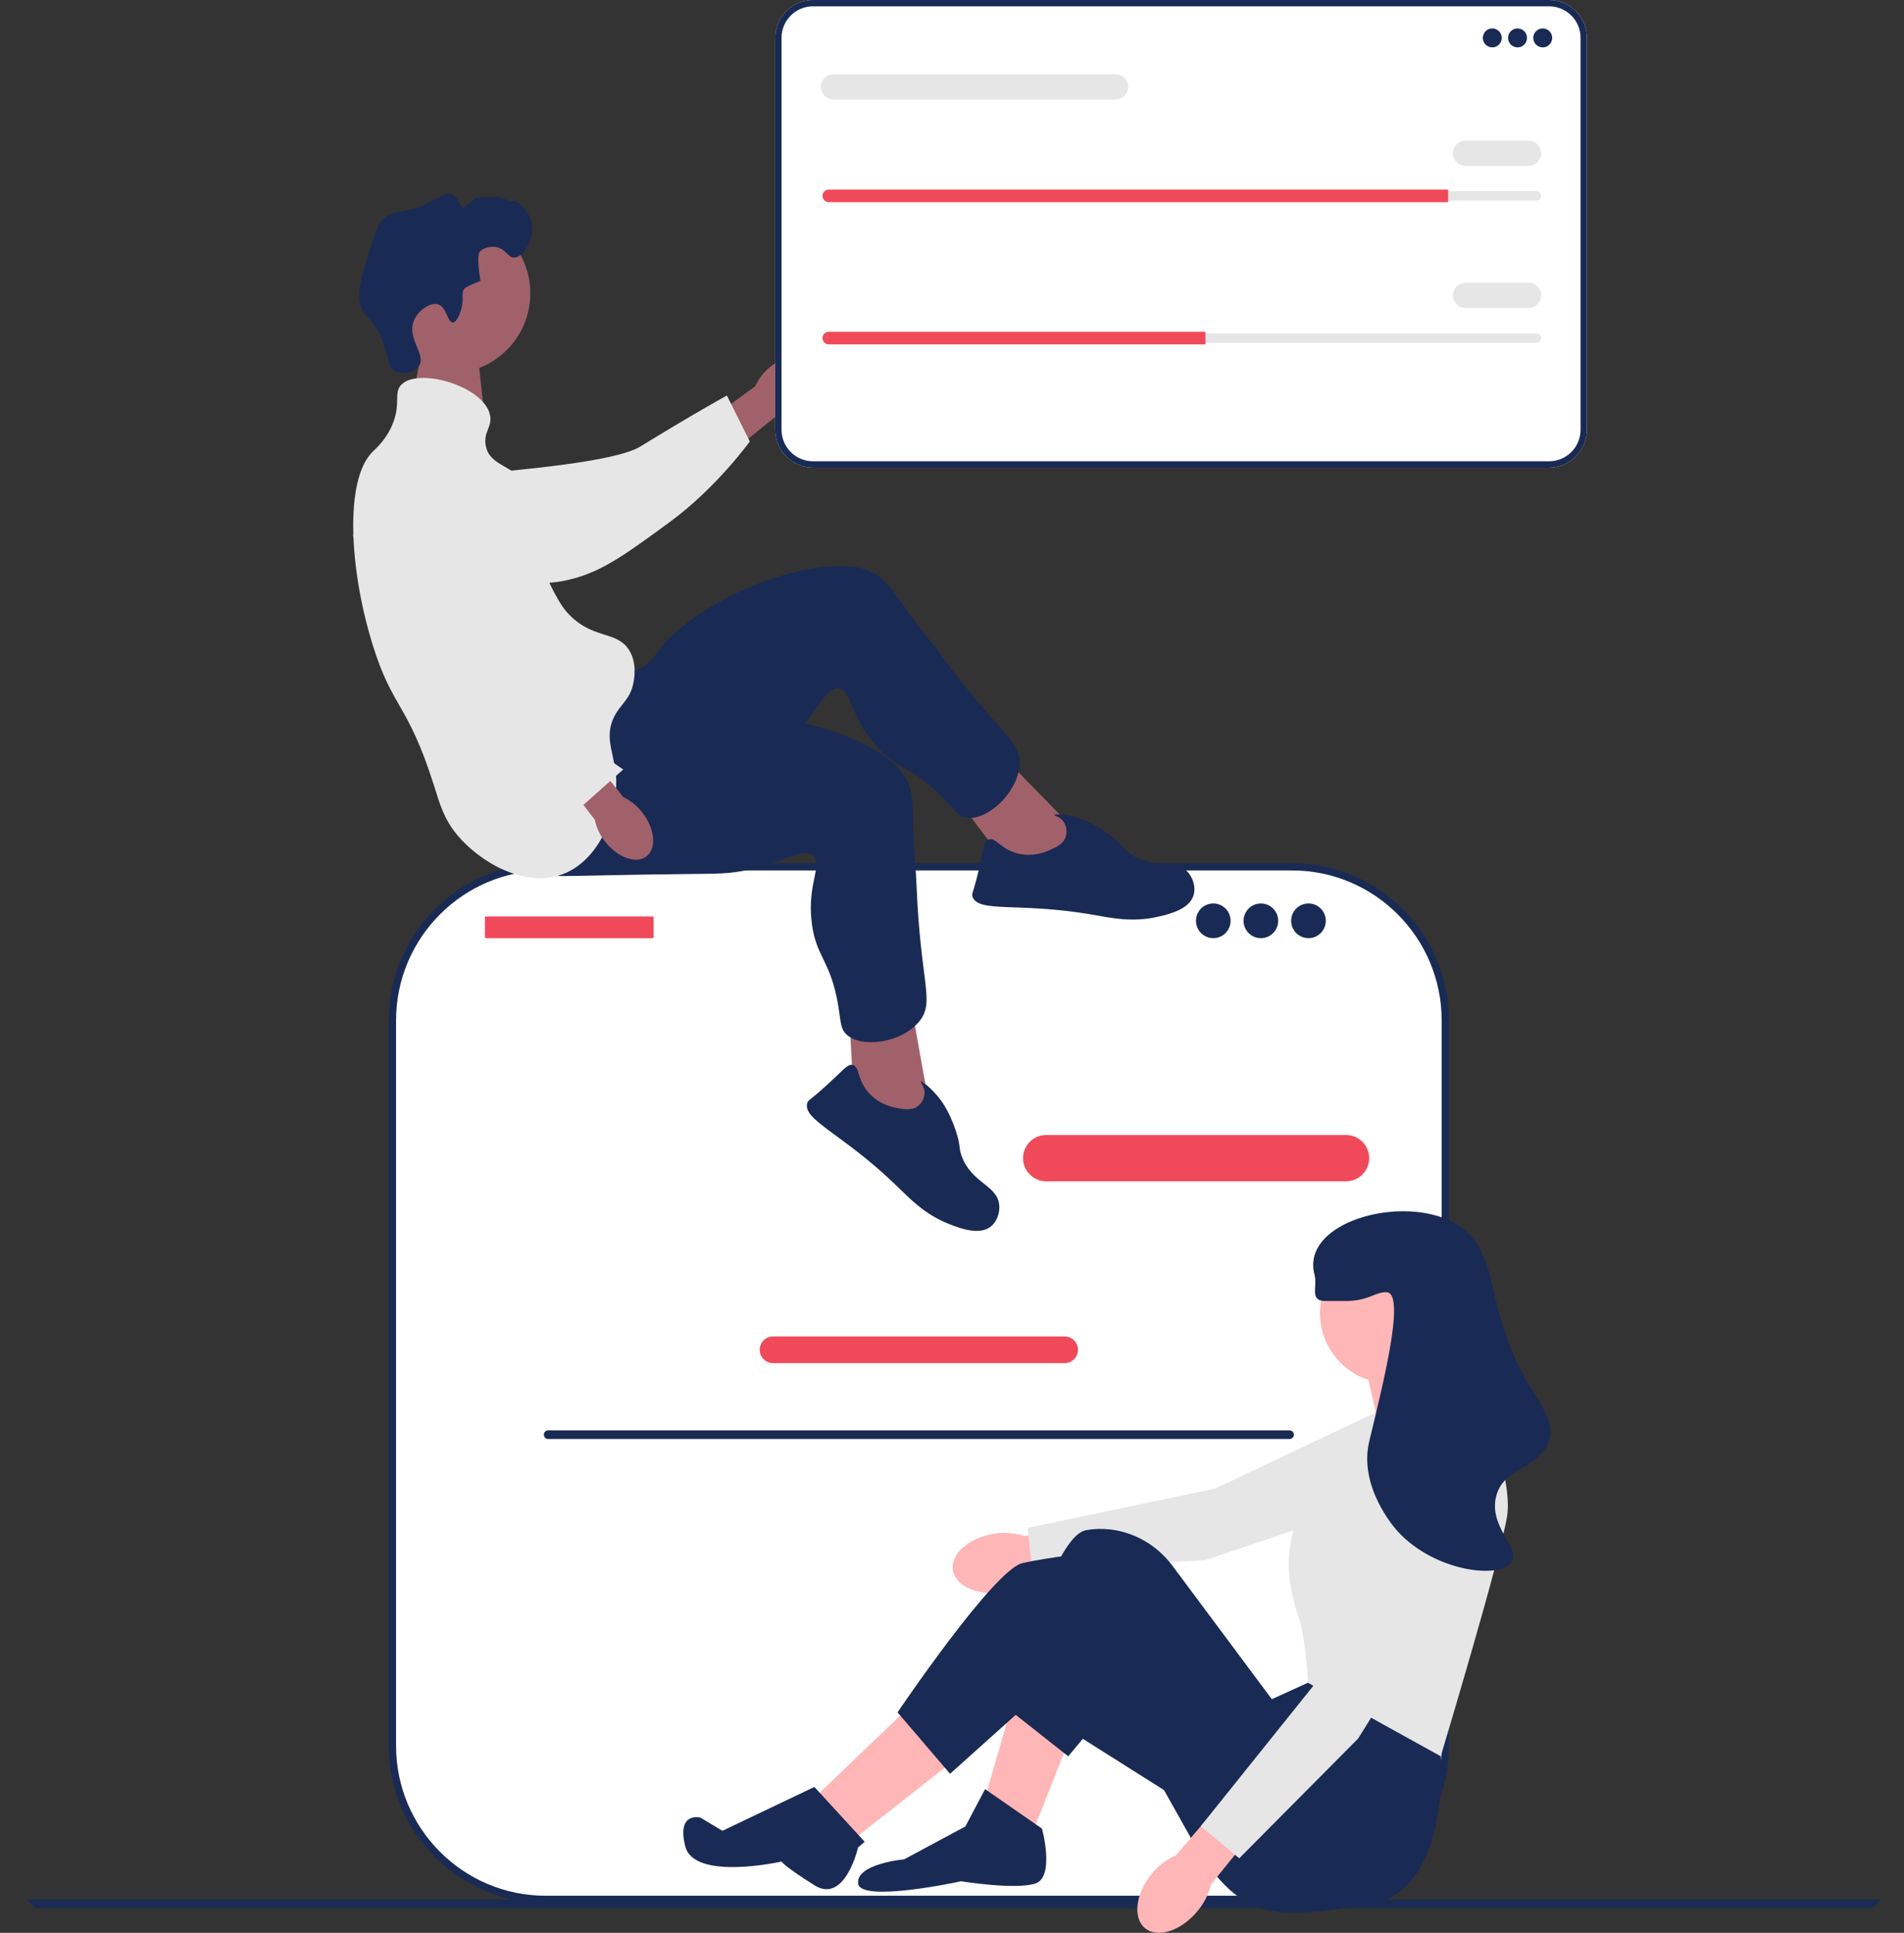 <svg width="397" height="403" viewBox="0 0 397 403" fill="none" xmlns="http://www.w3.org/2000/svg">
<rect x="0" y="0" width="397" height="403" fill="#333333" stroke="none"/>
<g clip-path="url(#clip0_68_1478)">
<path d="M89.041 67.301L86.014 83.227L101.104 87.491L99.229 70.488L89.041 67.301Z" fill="#A0616A"/>
<path d="M0 396.969C0 397.47 0.401 397.872 0.9 397.872H396.1C396.599 397.872 397 397.47 397 396.969C397 396.469 396.599 396.067 396.1 396.067H0.9C0.401 396.067 0 396.469 0 396.969Z" fill="#192A55"/>
<path d="M269.402 180.728H113.779C96.131 180.728 81.825 195.067 81.825 212.754V364C81.825 381.688 96.131 396.026 113.779 396.026H269.402C287.049 396.026 301.356 381.688 301.356 364V212.754C301.356 195.067 287.049 180.728 269.402 180.728V180.728Z" fill="white"/>
<path d="M269.402 396.784H113.779C95.742 396.784 81.068 382.077 81.068 364V212.754C81.068 194.677 95.742 179.97 113.779 179.97H269.402C287.438 179.97 302.112 194.677 302.112 212.754V364C302.112 382.077 287.438 396.784 269.402 396.784H269.402ZM113.779 181.486C96.577 181.486 82.582 195.513 82.582 212.754V364C82.582 381.241 96.577 395.267 113.779 395.267H269.402C286.604 395.267 300.599 381.241 300.599 364V212.754C300.599 195.513 286.604 181.486 269.402 181.486H113.779V181.486Z" fill="#192A55"/>
<path d="M280.674 246.298H218.122C215.469 246.298 213.311 244.135 213.311 241.476C213.311 238.817 215.469 236.653 218.122 236.653H280.674C283.328 236.653 285.486 238.817 285.486 241.476C285.486 244.135 283.328 246.298 280.674 246.298H280.674Z" fill="#F04A5A"/>
<path d="M221.992 284.223H161.189C159.656 284.223 158.409 282.973 158.409 281.436C158.409 279.9 159.656 278.65 161.189 278.65H221.992C223.525 278.65 224.772 279.9 224.772 281.436C224.772 282.973 223.525 284.223 221.992 284.223V284.223Z" fill="#F04A5A"/>
<path d="M136.053 191.086H101.339C101.209 191.086 101.104 191.191 101.104 191.321V195.372C101.104 195.502 101.209 195.607 101.339 195.607H136.053C136.182 195.607 136.288 195.502 136.288 195.372V191.321C136.288 191.191 136.182 191.086 136.053 191.086Z" fill="#F04A5A"/>
<path d="M252.981 195.607C254.974 195.607 256.589 193.988 256.589 191.99C256.589 189.993 254.974 188.374 252.981 188.374C250.988 188.374 249.372 189.993 249.372 191.99C249.372 193.988 250.988 195.607 252.981 195.607Z" fill="#192A55"/>
<path d="M262.904 195.607C264.897 195.607 266.513 193.988 266.513 191.99C266.513 189.993 264.897 188.374 262.904 188.374C260.912 188.374 259.296 189.993 259.296 191.99C259.296 193.988 260.912 195.607 262.904 195.607Z" fill="#192A55"/>
<path d="M272.828 195.607C274.821 195.607 276.437 193.988 276.437 191.99C276.437 189.993 274.821 188.374 272.828 188.374C270.835 188.374 269.219 189.993 269.219 191.99C269.219 193.988 270.835 195.607 272.828 195.607Z" fill="#192A55"/>
<path d="M113.4 299.138C113.4 299.639 113.801 300.041 114.301 300.041H268.88C269.379 300.041 269.78 299.639 269.78 299.138C269.78 298.638 269.379 298.236 268.88 298.236H114.301C113.801 298.236 113.4 298.638 113.4 299.138Z" fill="#192A55"/>
<path d="M160.544 76.533C163.835 73.808 167.905 73.301 169.636 75.4C171.366 77.499 170.1 81.41 166.808 84.136C165.508 85.243 163.962 86.022 162.3 86.407L148.211 97.778L143.028 91.038L157.467 80.543C158.158 78.98 159.214 77.605 160.544 76.533H160.544Z" fill="#A0616A"/>
<path d="M79.111 102.189C79.104 101.686 79.109 97.3 82.349 94.527C86.071 91.343 91.323 92.632 93.165 93.084C97.42 94.128 97.769 95.958 101.765 97.838C109.242 101.355 99.874 99.554 104.323 98.427C105.863 98.036 128.016 96.496 133.53 93.095C144.255 86.479 151.562 82.467 151.562 82.467L156.339 92.043C156.339 92.043 149.431 101.669 139.71 108.801C129.737 116.116 124.751 119.774 117.173 121.187C116.521 121.309 100.472 124.055 87.546 114.376C84.598 112.168 79.196 108.123 79.111 102.189V102.189V102.189Z" fill="#E6E6E6"/>
<path d="M93.93 77.836C103.121 77.836 110.571 70.369 110.571 61.157C110.571 51.946 103.121 44.478 93.93 44.478C84.739 44.478 77.289 51.946 77.289 61.157C77.289 70.369 84.739 77.836 93.93 77.836Z" fill="#A0616A"/>
<path d="M224.257 173.212L207.119 155.629L198.272 164.879L211.04 181.737L223.705 183.189L224.257 173.212Z" fill="#A0616A"/>
<path d="M126.398 140.24C127.4 140.324 130.586 140.964 133.63 139.285C135.708 138.139 136.774 136.435 137.134 135.893C141.599 129.172 158.738 118.69 174.12 118.045C177.604 117.899 179.897 118.303 181.981 119.392C184.936 120.936 186.115 123.147 189.865 128.328C191.917 131.162 194.186 133.832 196.262 136.647C208.416 153.131 213.023 154.426 212.552 159.71C212.03 165.574 205.72 171.137 201.527 170.495C199.809 170.232 199.144 169.035 196.85 166.612C190.122 159.507 187.339 160.82 182.549 155.379C176.957 149.026 177.689 143.758 174.771 143.554C172.066 143.366 170.916 147.859 165.14 153.829C162.496 156.561 160.614 157.814 154.88 161.801C132.551 177.327 132.194 178.418 127.688 179.656C125.716 180.198 111.723 184.043 106.738 177.924C98.937 168.348 117.366 139.488 126.398 140.24L126.398 140.24Z" fill="#192A55"/>
<path d="M219.017 177.185C220.278 176.617 221.751 175.954 222.225 174.429C222.546 173.397 222.362 172.124 221.698 171.245C220.933 170.23 219.801 170.097 219.846 169.917C219.916 169.644 222.594 169.75 225.534 170.792C226.089 170.989 228.603 171.909 231.8 174.411C234.361 176.415 234.017 176.817 235.623 177.973C240.554 181.52 245.178 178.724 247.846 182.051C248.876 183.335 249.315 185.158 248.882 186.632C248.012 189.592 243.78 190.611 241.467 191.137C235.897 192.404 231.68 191.37 227.278 190.626C212.306 188.097 203.894 190.4 202.768 186.924C202.555 186.266 202.901 186.322 204.056 181.494C205.195 176.728 205.158 175.419 206.128 175.038C207.589 174.463 208.57 177.076 212.249 177.971C215.51 178.763 218.2 177.552 219.017 177.185L219.017 177.185Z" fill="#192A55"/>
<path d="M193.788 230.731L189.458 206.537L176.956 209.211L178.076 230.347L187.742 238.676L193.788 230.731Z" fill="#A0616A"/>
<path d="M131.287 148.373C132.07 149.006 134.347 151.328 137.807 151.653C140.169 151.874 142.005 151.064 142.606 150.818C150.067 147.769 170.122 148.742 183.211 156.866C186.175 158.705 187.846 160.331 188.96 162.404C190.54 165.345 190.277 167.839 190.478 174.236C190.587 177.735 190.97 181.222 191.11 184.72C191.931 205.2 195.018 208.864 191.667 212.972C187.95 217.529 179.612 218.581 176.502 215.69C175.229 214.506 175.349 213.141 174.808 209.845C173.221 200.18 170.183 199.699 169.268 192.501C168.2 184.097 171.757 180.15 169.457 178.34C167.324 176.661 163.855 179.732 155.731 181.421C152.013 182.194 149.754 182.171 142.776 182.243C115.6 182.523 114.694 183.225 110.271 181.714C108.336 181.052 94.603 176.358 93.906 168.489C92.817 156.175 124.235 142.667 131.287 148.373L131.287 148.373V148.373Z" fill="#192A55"/>
<path d="M187.226 231.069C188.587 231.309 190.178 231.59 191.425 230.595C192.269 229.921 192.829 228.764 192.773 227.664C192.708 226.393 191.846 225.645 191.985 225.523C192.195 225.336 194.352 226.931 196.201 229.448C196.55 229.923 198.114 232.099 199.358 235.968C200.354 239.069 199.844 239.207 200.525 241.067C202.618 246.778 208.011 247.067 208.355 251.322C208.487 252.963 207.829 254.719 206.645 255.695C204.266 257.654 200.194 256.116 197.985 255.249C192.667 253.162 189.757 249.934 186.531 246.841C175.559 236.322 167.309 233.493 168.325 229.983C168.517 229.319 168.772 229.56 172.432 226.215C176.045 222.913 176.747 221.809 177.764 222.039C179.295 222.386 178.642 225.1 181.186 227.911C183.44 230.402 186.345 230.914 187.226 231.069H187.226Z" fill="#192A55"/>
<path d="M96.199 64.346C96.846 62.023 96.033 61.177 96.862 60.134C96.862 60.134 97.196 59.715 100.18 58.583C99.299 53.463 99.958 52.598 99.958 52.598C100.718 51.6 102.24 51.359 103.276 51.489C105.467 51.765 105.855 53.751 107.257 53.706C109.194 53.644 111.517 49.759 110.796 46.391C110.207 43.644 107.671 41.603 107.036 41.958C106.405 42.309 104.136 40.761 103.276 41.071C102.688 41.283 99.922 41.001 99.295 41.292C98.61 41.611 96.648 43.594 96.461 43.344C95.158 41.608 95.185 41.002 94.429 40.627C93.089 39.964 91.633 41.19 89.121 42.401C83.954 44.892 82.44 43.406 80.053 45.504C78.847 46.564 78.201 48.59 76.957 52.598C75.217 58.203 74.347 61.005 75.188 63.681C76.044 66.41 77.306 65.816 79.169 69.666C81.242 73.952 80.527 76.443 82.486 77.424C84 78.183 86.433 77.7 87.352 76.316C88.925 73.946 84.859 70.741 86.246 67.006C87.097 64.713 89.723 62.975 91.333 63.459C93.153 64.007 93.287 67.278 94.429 67.228C95.407 67.184 96.086 64.751 96.199 64.346L96.198 64.346L96.199 64.346Z" fill="#192A55"/>
<path d="M83.592 80.306C86.997 76.479 100.868 80.44 102.17 86.513C102.706 89.011 100.729 90.066 101.285 92.941C102.1 97.148 106.71 96.861 110.132 101.143C114.991 107.222 109.985 113.165 115.44 123.31C116.606 125.478 117.588 127.305 119.642 129.073C124.356 133.131 128.743 131.74 131.143 135.502C132.938 138.315 132.201 141.783 132.028 142.595C131.319 145.926 129.4 146.738 128.047 149.467C125.796 154.008 128.344 157.342 128.489 162.767C128.67 169.555 125.071 178.965 117.873 182.052C109.787 185.521 100.033 179.776 95.314 174.072C92.498 170.668 91.68 167.529 90.448 163.654C84.942 146.334 81.831 147.901 77.621 134.172C72.807 118.477 71.861 100.09 77.621 94.271C78.384 93.5 80.485 91.718 81.823 88.508C83.623 84.189 82.068 82.019 83.592 80.306H83.592V80.306Z" fill="#E6E6E6"/>
<path d="M133.91 169.39C136.55 172.753 136.959 176.843 134.824 178.527C132.689 180.211 128.819 178.85 126.178 175.486C125.105 174.157 124.365 172.59 124.02 170.915L113.012 156.528L118.7 152.18L129.983 166.212C131.526 166.942 132.873 168.032 133.91 169.39H133.91H133.91Z" fill="#A0616A"/>
<path d="M93.598 94.891C94.087 94.781 98.373 93.891 101.742 96.504C105.612 99.506 105.425 104.922 105.359 106.822C105.207 111.21 103.491 111.926 102.471 116.23C100.561 124.283 104.198 131.767 106.207 135.902C106.902 137.333 109.137 141.713 113.585 146.429C122.235 155.602 129.953 160.429 129.953 160.429L121.662 167.816C121.662 167.816 108.454 163.781 99.505 155.697C90.325 147.405 76.207 118.067 73.281 110.921C73.029 110.305 76.599 120.311 83.415 105.653C84.97 102.31 87.819 96.184 93.598 94.891H93.598Z" fill="#E6E6E6"/>
<path d="M207.285 319.798C202.015 320.607 198.16 323.989 198.674 327.351C199.189 330.712 203.878 332.78 209.15 331.969C211.26 331.674 213.27 330.877 215.01 329.645L237.297 325.932L235.809 317.102L213.572 320.256C211.543 319.602 209.387 319.445 207.285 319.798H207.285Z" fill="#FFB6B6"/>
<path d="M303.325 292.275L294.683 310.654L251.239 325.312L215.189 327.24L214.287 318.562L253.356 310.374L293.446 291.386L303.325 292.275Z" fill="#E6E6E6"/>
<path d="M223.198 362.062L215.439 381.731L205.399 374.87L211.332 354.286L223.198 362.062Z" fill="#FFB6B6"/>
<path d="M190.795 354.743L170.257 374.412L178.472 383.103L199.466 366.636L190.795 354.743Z" fill="#FFB6B6"/>
<path d="M307.174 290.704L306.945 289.103L301.697 278.811L284.354 283.385L287.549 297.565L307.174 290.704Z" fill="#FFB6B6"/>
<path d="M299.871 359.317L300.405 366.188C300.405 366.188 302.61 394.996 284.811 397.283C267.011 399.57 259.253 401.857 248.756 384.018L232.326 354.743L222.729 366.188L209.963 356.115C209.963 356.115 219.091 320.436 226.393 319.064C227.306 318.893 228.218 318.807 229.117 318.788C235.162 318.662 240.861 321.625 244.478 326.482L265.186 354.286L272.716 350.855L299.871 359.317V359.317Z" fill="#192A55"/>
<path d="M201.291 380.816L205.399 373.04L217.265 381.274C217.265 381.274 220.003 391.337 215.896 392.709C211.788 394.081 200.379 392.252 200.379 392.252C200.379 392.252 179.385 396.826 178.928 392.709C178.472 388.592 188.513 387.678 188.513 387.678L201.291 380.816L201.292 380.816H201.291Z" fill="#192A55"/>
<path d="M246.018 375.327L214.299 355.296L198.097 369.838L187.144 357.03C187.144 357.03 207.225 327.298 213.158 325.925C219.091 324.553 228.675 323.638 228.675 323.638L257.884 350.626L246.018 375.327V375.327Z" fill="#192A55"/>
<path d="M169.801 372.583L180.298 384.018L178.913 385.205C178.913 385.205 176.19 397.092 169.801 393.071C163.411 389.05 162.955 388.135 162.955 388.135C162.955 388.135 144.699 392.252 142.874 384.933C141.048 377.614 146.069 378.986 146.069 378.986L150.627 381.731L169.801 372.583L169.801 372.583Z" fill="#192A55"/>
<path d="M289.831 288.417C297.897 288.417 304.435 281.864 304.435 273.78C304.435 265.696 297.897 259.142 289.831 259.142C281.765 259.142 275.227 265.696 275.227 273.78C275.227 281.864 281.765 288.417 289.831 288.417Z" fill="#FFB6B6"/>
<path d="M286.408 294.592L307.402 288.188C307.402 288.188 315.617 307.4 314.248 316.091C312.879 324.782 300.405 366.187 300.405 366.187L272.716 350.855C272.716 350.855 272.26 341.706 270.891 337.589C269.522 333.473 265.186 320.894 274.77 310.373C284.354 299.852 286.408 294.592 286.408 294.592L286.408 294.592Z" fill="#E6E6E6"/>
<path d="M240.202 390.642C236.785 394.745 236.128 399.837 238.733 402.016C241.338 404.195 246.219 402.635 249.636 398.531C251.024 396.91 252.004 394.98 252.495 392.901L266.752 375.336L259.807 369.703L245.218 386.816C243.265 387.671 241.545 388.984 240.202 390.642L240.202 390.642Z" fill="#FFB6B6"/>
<path d="M302.511 303.821L307.473 323.521L283.187 362.485L258.394 387.459L250.358 380.778L275.362 349.596L294.315 309.419L302.511 303.821Z" fill="#E6E6E6"/>
<path d="M276.367 271.264C280.113 271.255 280.326 271.28 280.931 271.264C285.577 271.141 286.792 269.309 289.146 269.434C293.349 269.657 287.802 290.775 285.495 300.539C283.233 310.114 290.879 318.694 291.428 319.293C299.189 327.752 312.821 329.299 315.16 325.697C317.054 322.781 310.344 318.347 311.966 311.974C313.551 305.744 320.872 306.408 322.919 300.539C325.062 294.392 317.86 291.292 313.335 276.295C310.736 267.682 311.196 266.078 308.771 260.743C302.289 246.484 270.519 252.555 274.085 265.775C274.775 268.332 272.939 271.272 276.367 271.264V271.264Z" fill="#192A55"/>
<path d="M323.003 97.498H169.513C165.172 97.498 161.641 93.958 161.641 89.608V7.89C161.641 3.54 165.172 0 169.513 0H323.003C327.344 0 330.875 3.54 330.875 7.89V89.608C330.875 93.958 327.344 97.498 323.003 97.498Z" fill="white"/>
<path d="M323.003 97.498H169.513C165.172 97.498 161.641 93.958 161.641 89.608V7.89C161.641 3.54 165.172 0 169.513 0H323.003C327.344 0 330.875 3.54 330.875 7.89V89.608C330.875 93.958 327.344 97.498 323.003 97.498ZM169.513 1.318C165.897 1.318 162.955 4.266 162.955 7.89V89.608C162.955 93.232 165.897 96.18 169.513 96.18H323.003C326.619 96.18 329.56 93.232 329.56 89.608V7.89C329.56 4.266 326.619 1.318 323.003 1.318H169.513Z" fill="#192A55"/>
<path d="M311.156 9.881C312.245 9.881 313.128 8.996 313.128 7.905C313.128 6.814 312.245 5.929 311.156 5.929C310.067 5.929 309.185 6.814 309.185 7.905C309.185 8.996 310.067 9.881 311.156 9.881Z" fill="#192A55"/>
<path d="M316.415 9.881C317.504 9.881 318.387 8.996 318.387 7.905C318.387 6.814 317.504 5.929 316.415 5.929C315.326 5.929 314.443 6.814 314.443 7.905C314.443 8.996 315.326 9.881 316.415 9.881Z" fill="#192A55"/>
<path d="M321.673 9.881C322.762 9.881 323.645 8.996 323.645 7.905C323.645 6.814 322.762 5.929 321.673 5.929C320.584 5.929 319.701 6.814 319.701 7.905C319.701 8.996 320.584 9.881 321.673 9.881Z" fill="#192A55"/>
<path d="M172.815 39.855C172.271 39.855 171.829 40.299 171.829 40.844C171.829 41.109 171.931 41.355 172.117 41.536C172.304 41.729 172.55 41.832 172.815 41.832H320.358C320.902 41.832 321.344 41.389 321.344 40.844C321.344 40.578 321.242 40.332 321.056 40.151C320.869 39.958 320.623 39.855 320.358 39.855H172.815Z" fill="#E6E6E6"/>
<path d="M301.954 39.526V42.161H172.815C172.453 42.161 172.124 42.017 171.888 41.773C171.645 41.536 171.5 41.206 171.5 40.844C171.5 40.119 172.092 39.526 172.815 39.526H301.954Z" fill="#F04A5A"/>
<path d="M318.715 34.586H305.57C304.12 34.586 302.94 33.404 302.94 31.951C302.94 30.497 304.12 29.315 305.57 29.315H318.715C320.165 29.315 321.344 30.497 321.344 31.951C321.344 33.404 320.165 34.586 318.715 34.586Z" fill="#E6E6E6"/>
<path d="M232.611 20.751H173.801C172.351 20.751 171.171 19.569 171.171 18.116C171.171 16.663 172.351 15.481 173.801 15.481H232.611C234.061 15.481 235.24 16.663 235.24 18.116C235.24 19.569 234.061 20.751 232.611 20.751Z" fill="#E6E6E6"/>
<path d="M172.815 69.5C172.271 69.5 171.829 69.943 171.829 70.488C171.829 70.754 171.931 71 172.117 71.181C172.304 71.373 172.55 71.476 172.815 71.476H320.358C320.902 71.476 321.344 71.033 321.344 70.488C321.344 70.222 321.242 69.977 321.056 69.795C320.869 69.603 320.623 69.5 320.358 69.5H172.815Z" fill="#E6E6E6"/>
<path d="M251.344 69.171V71.806H172.815C172.453 71.806 172.124 71.661 171.888 71.417C171.645 71.18 171.5 70.851 171.5 70.488C171.5 69.764 172.092 69.171 172.815 69.171H251.344Z" fill="#F04A5A"/>
<path d="M318.715 64.23H305.57C304.12 64.23 302.94 63.048 302.94 61.595C302.94 60.142 304.12 58.96 305.57 58.96H318.715C320.165 58.96 321.344 60.142 321.344 61.595C321.344 63.048 320.165 64.23 318.715 64.23Z" fill="#E6E6E6"/>
</g>
<defs>
<clipPath id="clip0_68_1478">
<rect width="397" height="403" rx="20" fill="white"/>
</clipPath>
</defs>
</svg>
